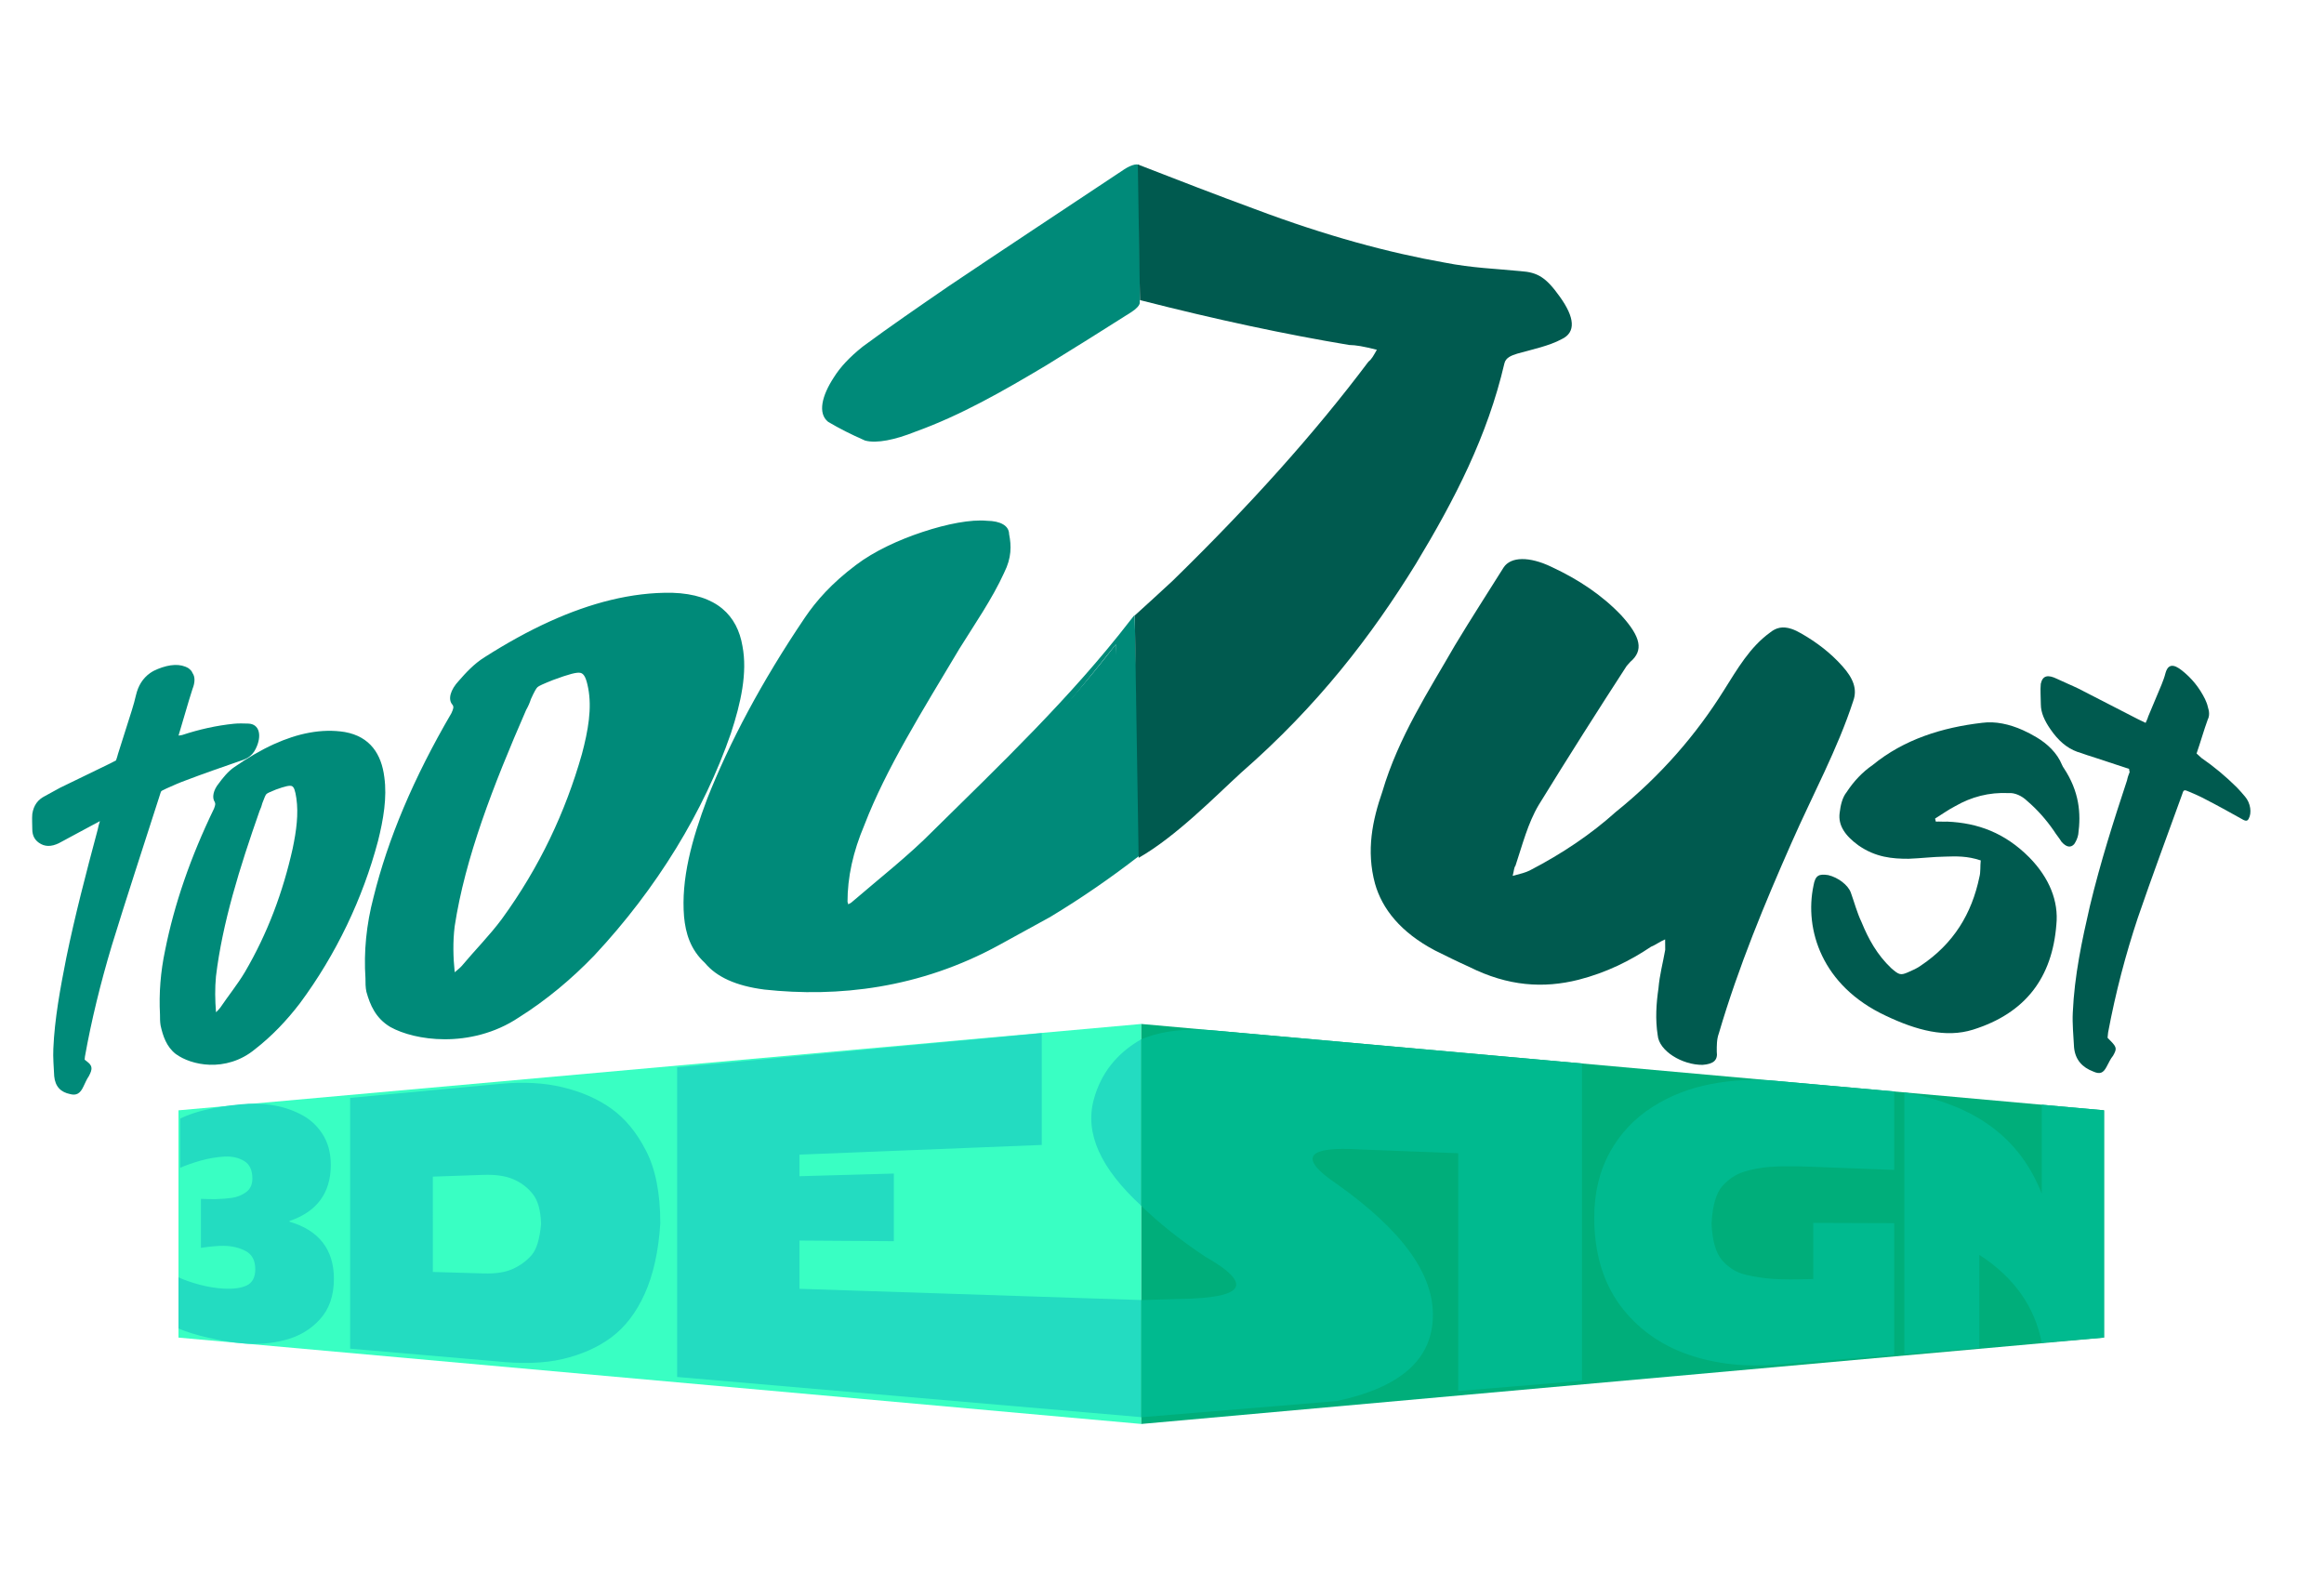 <?xml version="1.0" encoding="UTF-8" standalone="no"?>
<!-- Created with Inkscape (http://www.inkscape.org/) -->

<svg
   width="220mm"
   height="150mm"
   viewBox="0 0 220 150"
   version="1.1"
   id="svg1"
   inkscape:version="1.3.2 (091e20e, 2023-11-25, custom)"
   sodipodi:docname="Logo Toojust3design Final.svg"
   xmlns:inkscape="http://www.inkscape.org/namespaces/inkscape"
   xmlns:sodipodi="http://sodipodi.sourceforge.net/DTD/sodipodi-0.dtd"
   xmlns:xlink="http://www.w3.org/1999/xlink"
   xmlns="http://www.w3.org/2000/svg"
   xmlns:svg="http://www.w3.org/2000/svg">
  <sodipodi:namedview
     id="namedview1"
     pagecolor="#ffffff"
     bordercolor="#000000"
     borderopacity="0.25"
     inkscape:showpageshadow="2"
     inkscape:pageopacity="0.0"
     inkscape:pagecheckerboard="0"
     inkscape:deskcolor="#d1d1d1"
     inkscape:document-units="mm"
     inkscape:zoom="1"
     inkscape:cx="818.5"
     inkscape:cy="442"
     inkscape:window-width="2552"
     inkscape:window-height="1360"
     inkscape:window-x="2559"
     inkscape:window-y="0"
     inkscape:window-maximized="0"
     inkscape:current-layer="layer1"
     showguides="true"
     showgrid="false">
    <inkscape:grid
       id="grid105"
       units="mm"
       originx="0"
       originy="0"
       spacingx="1"
       spacingy="1"
       empcolor="#0099e5"
       empopacity="0.302"
       color="#0099e5"
       opacity="0.149"
       empspacing="5"
       dotted="false"
       gridanglex="30"
       gridanglez="30"
       visible="false" />
  </sodipodi:namedview>
  <defs
     id="defs1">
    <inkscape:path-effect
       effect="perspective-envelope"
       up_left_point="103.511,17.338"
       up_right_point="210,79.483"
       down_left_point="104.999,110.887"
       down_right_point="210,118.828"
       id="path-effect32"
       is_visible="true"
       lpeversion="1"
       deform_type="perspective"
       horizontal_mirror="false"
       vertical_mirror="false"
       overflow_perspective="false" />
    <inkscape:path-effect
       effect="perspective-envelope"
       up_left_point="0,84.661"
       up_right_point="104.592,20.519"
       down_left_point="0,118.828"
       down_right_point="104.819,109.447"
       id="path-effect31"
       is_visible="true"
       lpeversion="1"
       deform_type="perspective"
       horizontal_mirror="false"
       vertical_mirror="false"
       overflow_perspective="false" />
    <inkscape:path-effect
       down_right_point="185.962,439.062"
       down_left_point="94.82,446.604"
       up_right_point="185.962,417.548"
       up_left_point="94.82,409.373"
       effect="perspective-envelope"
       id="path-effect49"
       is_visible="true"
       lpeversion="1"
       deform_type="perspective"
       horizontal_mirror="false"
       vertical_mirror="false"
       overflow_perspective="false" />
    <inkscape:path-effect
       effect="perspective-envelope"
       up_left_point="22.364,417.554"
       up_right_point="113.506,409.379"
       down_left_point="22.364,439.069"
       down_right_point="113.506,447.244"
       id="path-effect48"
       is_visible="true"
       lpeversion="1"
       deform_type="perspective"
       horizontal_mirror="true"
       vertical_mirror="false"
       overflow_perspective="false" />
    <inkscape:path-effect
       effect="perspective-envelope"
       up_left_point="22.364,417.554"
       up_right_point="113.506,408.751"
       down_left_point="22.364,439.069"
       down_right_point="113.506,447.244"
       id="path-effect47"
       is_visible="true"
       lpeversion="1"
       deform_type="perspective"
       horizontal_mirror="false"
       vertical_mirror="false"
       overflow_perspective="false" />
    <linearGradient
       id="linearGradient6"
       inkscape:collect="always">
      <stop
         style="stop-color:#00ffff;stop-opacity:1;"
         offset="0"
         id="stop7" />
      <stop
         style="stop-color:#ff0027;stop-opacity:0;"
         offset="1"
         id="stop8" />
    </linearGradient>
    <linearGradient
       id="swatch226"
       inkscape:swatch="solid">
      <stop
         style="stop-color:#000000;stop-opacity:1;"
         offset="0"
         id="stop227" />
    </linearGradient>
    <clipPath
       clipPathUnits="userSpaceOnUse"
       id="clipPath193">
      <rect
         style="fill:#ff0000;stroke:none;stroke-width:3;stroke-linecap:square;stroke-linejoin:miter;paint-order:stroke markers fill;stop-color:#000000"
         id="rect193"
         width="78"
         height="45.033"
         x="763.613"
         y="452.824" />
    </clipPath>
    <clipPath
       clipPathUnits="userSpaceOnUse"
       id="clipPath191">
      <rect
         style="fill:#000000;stroke:#000000;stroke-width:0;stroke-linejoin:bevel;paint-order:stroke markers fill;stop-color:#000000"
         id="rect191"
         width="20"
         height="200"
         x="530"
         y="595" />
    </clipPath>
    <clipPath
       clipPathUnits="userSpaceOnUse"
       id="clipPath51">
      <path
         id="path51"
         style="stroke-width:0.1;stroke-linecap:square;paint-order:markers fill stroke;stop-color:#000000"
         d="m 1806.499,-753.523 h 1637.265 v 66.905 H 1806.499 Z" />
    </clipPath>
    <clipPath
       clipPathUnits="userSpaceOnUse"
       id="clipPath25">
      <rect
         style="fill:#ff0000;stroke:none;stroke-width:3;stroke-linecap:square;stroke-linejoin:miter;paint-order:stroke markers fill;stop-color:#000000"
         id="rect25-8"
         width="78"
         height="45.033"
         x="763.613"
         y="452.824" />
    </clipPath>
    <clipPath
       clipPathUnits="userSpaceOnUse"
       id="clipPath158">
      <rect
         style="fill:#000000;stroke:#000000;stroke-width:0;stroke-linejoin:bevel;paint-order:stroke markers fill;stop-color:#000000"
         id="rect158"
         width="20"
         height="200"
         x="530"
         y="595" />
    </clipPath>
    <clipPath
       clipPathUnits="userSpaceOnUse"
       id="clipPath155">
      <rect
         style="fill:#000000;stroke:#000000;stroke-width:0;stroke-linejoin:bevel;paint-order:stroke markers fill;stop-color:#000000"
         id="rect155"
         width="20"
         height="200"
         x="530"
         y="595" />
    </clipPath>
    <clipPath
       clipPathUnits="userSpaceOnUse"
       id="clipPath153">
      <rect
         style="fill:#000000;stroke:#000000;stroke-width:0;stroke-linejoin:bevel;paint-order:stroke markers fill;stop-color:#000000"
         id="rect153"
         width="20"
         height="200"
         x="530"
         y="595" />
    </clipPath>
    <clipPath
       clipPathUnits="userSpaceOnUse"
       id="clipPath5">
      <rect
         style="fill:#000000;stroke:#000000;stroke-width:0;stroke-linejoin:bevel;paint-order:stroke markers fill;stop-color:#000000"
         id="rect5-4"
         width="20"
         height="200"
         x="530"
         y="595" />
    </clipPath>
    <inkscape:path-effect
       effect="perspective-envelope"
       up_left_point="90.591,151.05"
       up_right_point="183.421,201.523"
       down_left_point="90.295,268.244"
       down_right_point="183.421,217.535"
       id="path-effect107"
       is_visible="true"
       lpeversion="1"
       deform_type="perspective"
       horizontal_mirror="false"
       vertical_mirror="false"
       overflow_perspective="false" />
    <inkscape:path-effect
       effect="perspective-envelope"
       up_left_point="24.328,204.174"
       up_right_point="116.441,154.953"
       down_left_point="24.328,221.674"
       down_right_point="116.145,272.148"
       id="path-effect106"
       is_visible="true"
       lpeversion="1"
       deform_type="perspective"
       horizontal_mirror="false"
       vertical_mirror="false"
       overflow_perspective="false" />
    <inkscape:path-effect
       effect="perspective-envelope"
       up_left_point="31.802,200.025"
       up_right_point="102.52,200.025"
       down_left_point="31.802,227.076"
       down_right_point="102.52,227.076"
       id="path-effect105"
       is_visible="true"
       lpeversion="1"
       deform_type="perspective"
       horizontal_mirror="false"
       vertical_mirror="false"
       overflow_perspective="false" />
    <inkscape:path-effect
       effect="perspective-envelope"
       up_left_point="105.132,35.598"
       up_right_point="197.126,101.439"
       down_left_point="105.609,88.21"
       down_right_point="197.254,137.818"
       id="path-effect94"
       is_visible="true"
       lpeversion="1"
       deform_type="perspective"
       horizontal_mirror="false"
       vertical_mirror="false"
       overflow_perspective="false" />
    <inkscape:path-effect
       effect="perspective-envelope"
       up_left_point="14.183,99.766"
       up_right_point="105.132,37.448"
       down_left_point="14.183,136.995"
       down_right_point="105.132,89.136"
       id="path-effect93"
       is_visible="true"
       lpeversion="1"
       deform_type="perspective"
       horizontal_mirror="false"
       vertical_mirror="false"
       overflow_perspective="false" />
    <inkscape:perspective
       sodipodi:type="inkscape:persp3d"
       inkscape:vp_x="-231.70695 : -134.67647 : 1"
       inkscape:vp_y="0 : 408.49241 : 0"
       inkscape:vp_z="418.90178 : -147.30496 : 1"
       inkscape:persp3d-origin="103.88729 : -117.01139 : 1"
       id="perspective1" />
    <radialGradient
       inkscape:collect="always"
       xlink:href="#linearGradient6"
       id="radialGradient8"
       cx="105.573"
       cy="259.602"
       fx="105.573"
       fy="259.602"
       r="55.886"
       gradientTransform="matrix(1,0,0,0.485,0,133.679)"
       gradientUnits="userSpaceOnUse" />
  </defs>
  <g
     inkscape:label="Calque 1"
     inkscape:groupmode="layer"
     id="layer1"
     style="display:inline">
    <g
       id="g20"
       style="fill:#008a79;fill-opacity:1;stroke:none;stroke-width:1.008;stroke-opacity:1"
       transform="matrix(1.002,0,0,0.982,3.038,-12.718)">
      <g
         id="path17"
         style="fill:#008a79;fill-opacity:1;stroke:none;stroke-width:1.008;stroke-opacity:1">
        <path
           style="color:#000000;-inkscape-font-specification:'Neckless Starways';fill:#008a79;fill-opacity:1;stroke:none;stroke-width:1.008;stroke-linecap:square;stroke-linejoin:round;-inkscape-stroke:none;paint-order:stroke fill markers;stroke-opacity:1"
           d="m 48.963,72.83 c -2.128,0.981 -4.206,2.17 -6.212,3.474 -0.993,0.625 -1.813,1.543 -2.426,2.265 -0.817,0.881 -1.071,1.825 -0.595,2.334 l -0.015,-0.018 c 0.146,0.21 0.087,0.391 -0.097,0.81 -3.587,6.27 -5.996,12.107 -7.366,17.768 -0.675,2.619 -0.925,5.248 -0.757,7.788 l 2e-6,0.003 c 2.98e-4,0.403 -0.002,0.884 0.09,1.31 0.001,0.004 0.002,0.008 0.004,0.011 0.341,1.247 0.868,2.533 2.252,3.374 0.003,0.002 0.005,0.004 0.008,0.005 1.171,0.662 3.004,1.173 5.118,1.18 2.198,0.007 4.742,-0.55 7.01,-2.099 l 0.005,-0.002 c 2.635,-1.693 5.019,-3.737 7.123,-5.968 0.002,-0.002 0.004,-0.003 0.005,-0.005 5.926,-6.47 10.36,-13.891 12.921,-21.448 2.1e-5,-0.002 1.8e-5,-0.004 -10e-6,-0.006 0.928,-2.881 1.565,-5.811 1.081,-8.372 -0.482,-2.921 -2.4,-5.005 -6.639,-5.14 -0.003,4.9e-5 -0.006,1.23e-4 -0.009,2.21e-4 -3.854,-0.068 -7.759,1.012 -11.5,2.736 z m 0.011,0.729 c 3.537,-1.608 7.134,-2.58 10.733,-2.487 3.83,0.156 5.538,2.025 5.986,4.769 0.001,0.002 0.002,0.003 0.004,0.005 0.451,2.412 -0.141,5.211 -1.036,8.016 -2.472,7.366 -6.753,14.6 -12.48,20.914 -2.017,2.159 -4.3,4.133 -6.806,5.764 -0.005,0.003 -0.01,0.007 -0.014,0.011 -2.016,1.398 -4.248,1.901 -6.26,1.907 -1.936,0.006 -3.664,-0.466 -4.713,-1.05 -1.208,-0.726 -1.703,-1.868 -2.037,-3.079 -0.076,-0.354 -0.081,-0.812 -0.082,-1.217 1.77e-4,-0.006 1.72e-4,-0.011 -1.3e-5,-0.017 -0.169,-2.513 0.08,-5.115 0.752,-7.699 6.62e-4,-0.002 0.001,-0.003 0.002,-0.005 1.38,-5.654 3.799,-11.476 7.415,-17.74 0.01,-0.017 0.019,-0.033 0.026,-0.05 0.21,-0.475 0.349,-0.963 0.098,-1.32 -0.005,-0.007 -0.01,-0.013 -0.015,-0.02 -0.308,-0.325 -0.172,-0.854 0.386,-1.447 0.008,-0.009 0.017,-0.019 0.024,-0.028 0.586,-0.685 1.382,-1.51 2.028,-1.911 0.005,-0.003 0.009,-0.006 0.014,-0.009 1.954,-1.258 3.954,-2.386 5.976,-3.305 z m 0.275,4.196 c -0.982,0.402 -1.565,0.611 -2.086,1.076 -0.517,0.461 -0.678,0.91 -1.009,1.662 -0.007,0.016 -0.012,0.031 -0.017,0.046 -0.105,0.337 -0.194,0.566 -0.398,0.933 -0.009,0.016 -0.017,0.033 -0.024,0.049 -3.082,7.277 -5.713,14.244 -6.688,20.856 -7.72e-4,0.003 -0.002,0.006 -0.002,0.009 -0.194,1.653 -0.192,3.264 0.005,4.913 0.016,0.14 0.151,0.237 0.337,0.242 l 0.391,0.009 c 0.155,0.003 0.318,-0.057 0.431,-0.16 0.261,-0.236 0.779,-0.623 1.14,-1.038 0.003,-0.003 0.006,-0.007 0.009,-0.01 1.205,-1.461 2.677,-2.951 3.885,-4.602 8.28e-4,-0.001 0.002,-0.003 0.003,-0.004 3.729,-5.179 6.232,-10.621 7.831,-16.291 1.8e-5,-0.002 1.6e-5,-0.004 -7e-6,-0.005 0.627,-2.372 1.017,-4.625 0.626,-6.685 -0.192,-1.011 -0.36,-1.638 -1.1,-1.801 -0.731,-0.161 -1.756,0.197 -3.311,0.793 l 0.521,0.156 c 2.41e-4,-0.204 -0.243,-0.27 -0.542,-0.148 z m -0.015,0.74 c 1.508,-0.568 2.233,-0.76 2.571,-0.682 0.341,0.078 0.548,0.491 0.732,1.47 0.364,1.936 0.007,4.069 -0.598,6.379 -1.549,5.544 -3.967,10.844 -7.568,15.89 -1.13,1.557 -2.561,3.024 -3.784,4.52 -0.151,0.176 -0.418,0.393 -0.661,0.602 -0.148,-1.48 -0.18,-2.932 -0.004,-4.418 0.98,-6.58 3.628,-13.549 6.753,-20.867 l -0.025,0.049 c 0.238,-0.425 0.367,-0.747 0.484,-1.119 l -0.017,0.045 c 0.337,-0.759 0.514,-1.068 0.641,-1.181 0.126,-0.112 0.517,-0.3 1.476,-0.688 z"
           id="path22" />
        <path
           style="color:#000000;-inkscape-font-specification:'Neckless Starways';fill:#008a79;fill-opacity:1;stroke:none;stroke-width:1.008;stroke-linecap:square;stroke-linejoin:round;-inkscape-stroke:none;paint-order:stroke fill markers;stroke-opacity:1"
           d="m 48.968,73.195 c -2.077,0.951 -4.118,2.111 -6.101,3.394 -0.824,0.516 -1.636,1.393 -2.236,2.097 -0.692,0.739 -0.888,1.479 -0.494,1.897 0.198,0.284 0.099,0.618 -0.098,1.064 -3.61,6.277 -6.027,12.115 -7.404,17.779 -0.675,2.605 -0.924,5.224 -0.754,7.754 3.15e-4,0.405 8.4e-4,0.877 0.085,1.268 0.338,1.232 0.849,2.448 2.149,3.233 2.245,1.26 7.354,2.006 11.56,-0.894 2.572,-1.663 4.907,-3.673 6.968,-5.87 5.826,-6.393 10.182,-13.721 12.699,-21.182 0.912,-2.843 1.525,-5.709 1.057,-8.196 -0.465,-2.833 -2.279,-4.81 -6.316,-4.954 -3.726,-0.081 -7.477,0.945 -11.116,2.61 z m 0.283,4.927 c 3.111,-1.183 3.481,-1.087 3.856,0.898 0.377,1.998 0.006,4.191 -0.611,6.533 -1.574,5.607 -4.033,10.977 -7.698,16.09 -1.17,1.607 -2.624,3.087 -3.84,4.567 -0.3,0.346 -0.795,0.724 -1.09,0.993 l -0.392,-0.008 c -0.196,-1.638 -0.198,-3.235 -0.005,-4.875 0.977,-6.598 3.617,-13.567 6.721,-20.866 0.221,-0.396 0.331,-0.672 0.442,-1.026 0.67,-1.516 0.67,-1.516 2.617,-2.307 z"
           id="path23" />
      </g>
      <g
         id="path15"
         style="fill:#008a79;fill-opacity:1;stroke:none;stroke-width:1.008;stroke-opacity:1">
        <path
           style="color:#000000;-inkscape-font-specification:'Neckless Starways';fill:#008a79;fill-opacity:1;stroke:none;stroke-width:1.008;stroke-linecap:square;stroke-linejoin:round;-inkscape-stroke:none;paint-order:stroke fill markers;stroke-opacity:1"
           d="m 22.859,84.68 c -1.272,0.589 -2.524,1.348 -3.743,2.21 -0.607,0.413 -1.109,1.07 -1.486,1.591 -0.504,0.633 -0.662,1.357 -0.368,1.791 l -0.009,-0.015 c 0.09,0.175 0.053,0.314 -0.06,0.627 -4.69e-4,0.001 4.73e-4,0.001 1e-6,0.003 -2.235,4.717 -3.753,9.218 -4.625,13.666 -0.431,2.065 -0.591,4.158 -0.485,6.194 l 10e-7,0.002 c 8.6e-5,0.322 -0.001,0.707 0.057,1.05 3.42e-4,0.003 7.46e-4,0.006 0.001,0.009 0.217,1.005 0.553,2.044 1.431,2.744 0.002,10e-4 0.004,0.003 0.006,0.004 0.739,0.55 1.887,0.99 3.202,1.035 1.358,0.046 2.914,-0.341 4.288,-1.504 1.578,-1.251 2.992,-2.764 4.228,-4.415 0.001,-0.001 0.002,-0.002 0.003,-0.003 3.429,-4.717 5.942,-10.11 7.376,-15.623 6.58e-4,-0.002 0.001,-0.003 0.002,-0.005 0.516,-2.091 0.868,-4.229 0.601,-6.168 -0.267,-2.211 -1.334,-3.915 -3.724,-4.355 -0.001,-4.69e-4 -0.002,-9.28e-4 -0.004,-0.001 -2.208,-0.365 -4.481,0.141 -6.69,1.164 z m 0.006,0.563 c 2.09,-0.954 4.185,-1.407 6.251,-1.049 2.168,0.418 3.125,1.947 3.374,4.029 -1.3e-5,0.002 -1.1e-5,0.003 4e-6,0.004 0.25,1.83 -0.078,3.881 -0.579,5.922 -1.391,5.389 -3.831,10.659 -7.158,15.273 -1.19,1.6 -2.548,3.064 -4.054,4.269 -0.003,0.003 -0.006,0.005 -0.009,0.008 -1.222,1.046 -2.588,1.395 -3.829,1.361 -1.201,-0.033 -2.281,-0.44 -2.942,-0.924 l -0.001,-0.001 c -0.767,-0.605 -1.08,-1.53 -1.293,-2.508 -0.048,-0.284 -0.05,-0.647 -0.05,-0.969 1.14e-4,-0.004 1.12e-4,-0.009 -4e-6,-0.013 -0.107,-2.011 0.053,-4.079 0.48,-6.113 8e-6,-10e-4 8e-6,-0.002 -1e-6,-0.004 0.875,-4.436 2.397,-8.917 4.642,-13.62 0.006,-0.012 0.011,-0.024 0.015,-0.037 0.13,-0.358 0.215,-0.731 0.061,-1.029 -0.003,-0.006 -0.006,-0.011 -0.009,-0.016 -0.19,-0.277 -0.106,-0.683 0.237,-1.107 0.006,-0.007 0.011,-0.014 0.016,-0.021 0.36,-0.493 0.846,-1.079 1.24,-1.344 0.003,-0.002 0.006,-0.004 0.008,-0.006 1.187,-0.831 2.391,-1.552 3.599,-2.103 z m 0.164,3.256 c -0.585,0.24 -0.935,0.36 -1.247,0.682 -0.31,0.32 -0.405,0.657 -0.605,1.217 -0.004,0.012 -0.007,0.023 -0.01,0.035 -0.063,0.254 -0.118,0.426 -0.241,0.697 -0.005,0.012 -0.01,0.024 -0.015,0.036 -1.871,5.476 -3.487,10.799 -4.092,15.958 -2.6e-5,0.002 -2.5e-5,0.004 3e-6,0.006 -0.121,1.294 -0.12,2.563 0.002,3.867 0.01,0.111 0.094,0.191 0.209,0.199 l 0.241,0.018 c 0.096,0.007 0.197,-0.036 0.268,-0.114 0.161,-0.178 0.48,-0.466 0.702,-0.782 0.001,-0.002 0.003,-0.005 0.004,-0.007 0.738,-1.106 1.636,-2.221 2.367,-3.464 4e-6,-8.8e-4 3e-6,-0.002 -2e-6,-0.003 2.237,-3.862 3.72,-7.931 4.66,-12.188 5.62e-4,-0.002 0.001,-0.003 0.002,-0.005 0.367,-1.776 0.594,-3.471 0.366,-5.071 -0.112,-0.786 -0.208,-1.278 -0.642,-1.457 -0.429,-0.177 -1.033,0.023 -1.955,0.369 l 0.309,0.158 c 2e-4,-0.157 -0.144,-0.226 -0.322,-0.153 z m -0.009,0.57 c 0.893,-0.33 1.321,-0.425 1.52,-0.341 0.201,0.084 0.32,0.416 0.428,1.179 0.213,1.508 0.004,3.12 -0.353,4.855 -0.915,4.17 -2.353,8.141 -4.52,11.91 -0.687,1.174 -1.561,2.273 -2.312,3.407 -0.093,0.133 -0.257,0.296 -0.408,0.453 -0.091,-1.165 -0.111,-2.305 -0.003,-3.464 0.605,-5.126 2.225,-10.441 4.116,-15.939 l -0.015,0.036 c 0.143,-0.313 0.222,-0.554 0.292,-0.834 l -0.01,0.034 c 0.202,-0.564 0.308,-0.791 0.384,-0.869 0.075,-0.077 0.309,-0.195 0.88,-0.426 z"
           id="path24" />
        <path
           style="color:#000000;-inkscape-font-specification:'Neckless Starways';fill:#008a79;fill-opacity:1;stroke:none;stroke-width:1.008;stroke-linecap:square;stroke-linejoin:round;-inkscape-stroke:none;paint-order:stroke fill markers;stroke-opacity:1"
           d="m 22.862,84.961 c -1.241,0.571 -2.471,1.312 -3.675,2.159 -0.504,0.341 -1.001,0.966 -1.37,1.474 -0.427,0.53 -0.548,1.097 -0.305,1.454 0.122,0.237 0.061,0.492 -0.06,0.829 -2.245,4.717 -3.767,9.214 -4.641,13.662 -0.43,2.053 -0.59,4.135 -0.482,6.161 9.7e-5,0.323 4e-6,0.701 0.054,1.015 0.215,0.992 0.54,1.974 1.363,2.627 1.412,1.045 4.577,1.725 7.136,-0.454 1.543,-1.229 2.93,-2.719 4.144,-4.345 3.378,-4.666 5.855,-9.998 7.267,-15.449 0.508,-2.066 0.849,-4.162 0.59,-6.047 -0.258,-2.147 -1.27,-3.764 -3.55,-4.192 -2.137,-0.362 -4.321,0.117 -6.471,1.105 z m 0.167,3.822 c 1.838,-0.684 2.054,-0.584 2.273,0.962 0.22,1.554 0.002,3.207 -0.36,4.962 -0.928,4.215 -2.388,8.235 -4.591,12.051 -0.71,1.21 -1.596,2.319 -2.342,3.441 -0.184,0.263 -0.49,0.545 -0.672,0.748 l -0.242,-0.017 c -0.121,-1.294 -0.121,-2.551 -0.002,-3.833 0.605,-5.143 2.223,-10.462 4.104,-15.949 0.133,-0.292 0.2,-0.498 0.266,-0.766 0.402,-1.127 0.402,-1.127 1.563,-1.599 z"
           id="path25" />
      </g>
      <g
         id="path8"
         style="fill:#008a79;fill-opacity:1;stroke:none;stroke-width:1.008;stroke-opacity:1">
        <path
           style="color:#000000;-inkscape-font-specification:'Neckless Starways';fill:#008a79;fill-opacity:1;stroke:none;stroke-width:1.008;stroke-linecap:square;stroke-linejoin:round;-inkscape-stroke:none;paint-order:stroke fill markers;stroke-opacity:1"
           d="m 11.148,77.834 c -0.338,0.242 -0.635,0.561 -0.859,0.928 -0.223,0.365 -0.375,0.769 -0.476,1.209 -7.611e-4,0.002 -0.002,0.005 -0.002,0.007 -0.095,0.455 -0.241,0.948 -0.39,1.45 -0.442,1.437 -0.879,2.81 -1.311,4.219 -0.003,0.011 -0.006,0.022 -0.008,0.033 -0.03,0.144 -0.104,0.359 -0.175,0.576 l -0.553,0.29 -0.006,0.003 c -1.646,0.815 -3.219,1.594 -4.723,2.339 -0.002,9.26e-4 -0.004,0.002 -0.005,0.003 -0.498,0.262 -0.978,0.562 -1.442,0.806 -0.295,0.155 -0.558,0.355 -0.768,0.643 -0.208,0.286 -0.345,0.644 -0.408,1.051 -0.001,0.007 -0.002,0.014 -0.003,0.021 -0.04,0.502 -8.5749e-4,0.986 -8.5728e-4,1.471 2.7e-7,0.653 0.261,1.045 0.625,1.308 0.531,0.385 1.152,0.417 1.926,0.02 0.004,-0.002 0.008,-0.005 0.013,-0.008 C 2.89,94.02 3.217,93.873 3.527,93.684 l 0.01,-0.006 c 0.917,-0.504 1.864,-1.024 2.869,-1.573 -0.085,0.279 -0.17,0.585 -0.214,0.849 l 0.006,-0.029 c -1.116,4.257 -2.155,8.326 -2.958,12.317 -3.182e-4,7.9e-4 -6.332e-4,0.002 -9.448e-4,0.002 -0.579,2.996 -1.11,5.899 -1.232,8.798 -0.041,0.872 0.041,1.755 0.081,2.631 -7.09e-5,0.003 -7.07e-5,0.007 5e-7,0.01 0.044,0.502 0.203,0.901 0.462,1.187 0.26,0.287 0.615,0.458 1.034,0.546 0.273,0.077 0.521,0.081 0.74,-0.045 0.222,-0.128 0.378,-0.361 0.518,-0.663 0.181,-0.372 0.31,-0.712 0.505,-0.994 0.007,-0.011 0.014,-0.022 0.02,-0.034 0.159,-0.32 0.273,-0.559 0.237,-0.821 -0.036,-0.261 -0.21,-0.42 -0.46,-0.614 -6.491e-4,-4.7e-4 -3.412e-4,-0.002 -9.989e-4,-0.002 -0.074,-0.069 -0.127,-0.104 -0.179,-0.141 0.01,-0.082 0.025,-0.176 0.03,-0.304 0.617,-3.522 1.471,-7.061 2.534,-10.69 1.389,-4.613 2.934,-9.395 4.492,-14.359 8.29e-4,-0.003 0.002,-0.006 0.002,-0.009 0.106,-0.37 0.165,-0.502 0.181,-0.521 0.017,-0.02 0.145,-0.102 0.494,-0.262 0.598,-0.274 1.198,-0.549 1.799,-0.77 0.002,-5.11e-4 0.004,-0.001 0.006,-0.002 1.664,-0.649 3.341,-1.242 5.093,-1.86 0.255,-0.086 0.521,-0.166 0.803,-0.343 0.281,-0.176 0.566,-0.485 0.733,-0.857 0.6,-1.234 0.369,-2.388 -0.707,-2.421 -0.454,-0.014 -0.911,-0.031 -1.377,0.016 -4.77e-4,2.36e-4 -9.54e-4,4.74e-4 -0.001,7.12e-4 -1.629,0.172 -3.257,0.539 -4.877,1.088 l 0.017,-0.005 c -0.1,0.027 -0.235,0.042 -0.351,0.054 0.464,-1.539 0.847,-3.002 1.326,-4.513 l -0.011,0.032 c 0.257,-0.645 0.255,-1.188 0.007,-1.545 -0.083,-0.239 -0.264,-0.364 -0.367,-0.454 -0.004,-0.004 -0.009,-0.008 -0.014,-0.011 -0.772,-0.471 -1.773,-0.388 -2.889,0.069 -0.268,0.107 -0.513,0.237 -0.739,0.399 z m 0.047,0.46 c 0.166,-0.118 0.363,-0.224 0.594,-0.314 7.77e-4,-4.67e-4 0.002,-9.38e-4 0.002,-0.001 1.021,-0.412 1.885,-0.473 2.57,-0.053 0.119,0.105 0.261,0.224 0.297,0.344 0.005,0.016 0.011,0.029 0.02,0.041 0.196,0.27 0.196,0.607 3.95e-4,1.102 -0.004,0.01 -0.008,0.021 -0.011,0.031 -0.511,1.624 -0.9,3.154 -1.392,4.77 -0.051,0.166 0.031,0.277 0.176,0.239 0.172,-0.045 0.338,-0.02 0.61,-0.091 0.006,-0.002 0.012,-0.003 0.017,-0.005 1.577,-0.524 3.157,-0.87 4.739,-1.026 0.42,-0.039 0.858,-0.023 1.309,-0.006 0.762,0.029 0.93,0.845 0.475,1.779 -0.003,0.006 -0.006,0.011 -0.009,0.017 -0.097,0.221 -0.169,0.285 -0.309,0.374 -0.14,0.089 -0.357,0.169 -0.616,0.257 -0.002,8.49e-4 -0.004,0.002 -0.006,0.003 -1.754,0.631 -3.441,1.237 -5.12,1.902 -0.633,0.237 -1.248,0.523 -1.846,0.801 -0.349,0.162 -0.568,0.241 -0.777,0.487 -0.208,0.245 -0.255,0.481 -0.36,0.849 -1.538,4.928 -3.066,9.683 -4.44,14.276 -8e-7,3.8e-4 -7e-7,7.6e-4 2e-7,0.001 -1.057,3.628 -1.907,7.17 -2.521,10.696 -0.003,0.015 -0.004,0.03 -0.004,0.045 1.07e-5,0.096 -0.044,0.248 -0.044,0.443 3.698e-4,0.059 0.022,0.113 0.06,0.15 0.111,0.109 0.197,0.147 0.26,0.209 0.005,0.005 0.01,0.009 0.015,0.013 0.233,0.182 0.303,0.286 0.312,0.35 0.009,0.065 -0.033,0.213 -0.183,0.517 l 0.018,-0.034 c -0.243,0.353 -0.376,0.723 -0.542,1.066 -6.456e-4,0.001 -0.001,0.002 -0.002,0.004 -0.12,0.258 -0.223,0.39 -0.324,0.449 -0.101,0.059 -0.235,0.073 -0.466,0.008 -0.004,-10e-4 -0.008,-0.002 -0.012,-0.003 -0.375,-0.076 -0.662,-0.22 -0.864,-0.441 -0.201,-0.22 -0.325,-0.518 -0.363,-0.946 -0.041,-0.893 -0.12,-1.764 -0.081,-2.588 7e-7,-3.6e-4 7e-7,-7.1e-4 0,-0.001 0.121,-2.866 0.652,-5.757 1.236,-8.766 l 9.553e-4,-0.002 c 0.807,-3.992 1.855,-8.071 2.982,-12.349 0.003,-0.01 0.005,-0.02 0.007,-0.03 0.042,-0.245 0.129,-0.577 0.218,-0.857 0.01,-0.032 0.015,-0.063 0.015,-0.092 -1.69e-5,-0.102 -0.027,-0.126 -0.034,-0.145 -0.007,-0.02 -0.012,-0.035 -0.012,-0.084 1.4e-5,-0.135 -0.106,-0.193 -0.23,-0.124 -1.083,0.598 -2.09,1.158 -3.069,1.702 -0.004,0.002 -0.007,0.005 -0.011,0.007 -0.268,0.166 -0.597,0.317 -0.935,0.519 -3.323e-4,1.72e-4 -5.554e-4,2.32e-4 -9.257e-4,4.22e-4 -0.68,0.353 -1.169,0.332 -1.651,-0.012 -0.329,-0.235 -0.527,-0.535 -0.527,-1.062 -4.57e-6,-0.508 -0.035,-0.98 -8.7991e-4,-1.421 0.052,-0.328 0.142,-0.544 0.268,-0.716 0.127,-0.174 0.309,-0.322 0.561,-0.453 0.483,-0.251 0.961,-0.546 1.437,-0.794 1.506,-0.736 3.08,-1.504 4.727,-2.31 0.002,-10e-4 0.004,-0.002 0.006,-0.003 l 0.71,-0.368 c 0.09,-0.047 0.171,-0.148 0.205,-0.254 0.092,-0.294 0.194,-0.556 0.251,-0.827 l -0.009,0.033 c 0.437,-1.414 0.879,-2.795 1.328,-4.248 3.824e-4,-9.87e-4 7.609e-4,-0.002 0.001,-0.003 0.15,-0.505 0.305,-1.022 0.41,-1.521 l -0.001,0.008 c 0.088,-0.379 0.21,-0.685 0.359,-0.928 0.15,-0.244 0.327,-0.437 0.575,-0.612 z"
           id="path26" />
        <path
           style="color:#000000;-inkscape-font-specification:'Neckless Starways';fill:#008a79;fill-opacity:1;stroke:none;stroke-width:1.008;stroke-linecap:square;stroke-linejoin:round;-inkscape-stroke:none;paint-order:stroke fill markers;stroke-opacity:1"
           d="M 11.172,78.064 C 10.588,78.479 10.226,79.083 10.037,79.902 9.936,80.379 9.786,80.885 9.636,81.388 9.191,82.833 8.751,84.211 8.316,85.623 8.268,85.852 8.172,86.107 8.077,86.412 l -0.709,0.37 c -1.648,0.811 -3.222,1.585 -4.729,2.326 -0.488,0.255 -0.968,0.554 -1.442,0.802 -0.544,0.285 -0.89,0.693 -1.004,1.434 -0.038,0.473 4.48e-6,0.954 6.83e-6,1.454 2.77e-6,0.591 0.229,0.937 0.576,1.186 0.507,0.365 1.062,0.391 1.789,0.016 0.328,-0.196 0.66,-0.346 0.952,-0.526 0.98,-0.541 1.988,-1.098 3.071,-1.693 2.39e-5,0.15 0.046,0.179 0.046,0.228 -0.092,0.291 -0.183,0.631 -0.228,0.9 -1.122,4.268 -2.166,8.342 -2.971,12.334 -0.581,3.003 -1.113,5.901 -1.234,8.783 -0.04,0.849 0.04,1.729 0.081,2.615 0.081,0.93 0.572,1.399 1.364,1.561 0.51,0.145 0.768,-0.024 1.027,-0.582 0.174,-0.359 0.305,-0.714 0.525,-1.032 0.31,-0.626 0.31,-0.773 -0.176,-1.152 -0.088,-0.086 -0.175,-0.123 -0.262,-0.209 -1.69e-5,-0.146 0.044,-0.298 0.044,-0.444 0.615,-3.524 1.468,-7.065 2.528,-10.694 1.382,-4.604 2.919,-9.374 4.467,-14.321 0.211,-0.739 0.211,-0.739 0.907,-1.06 0.598,-0.276 1.206,-0.557 1.823,-0.786 1.674,-0.658 3.357,-1.258 5.112,-1.884 0.515,-0.175 0.971,-0.323 1.234,-0.92 0.53,-1.086 0.33,-2.072 -0.59,-2.104 -0.453,-0.016 -0.9,-0.031 -1.343,0.012 -1.606,0.164 -3.209,0.52 -4.808,1.056 -0.223,0.059 -0.39,0.035 -0.611,0.094 0.499,-1.632 0.89,-3.167 1.4,-4.782 0.229,-0.576 0.229,-1.022 -4.87e-4,-1.335 -0.057,-0.189 -0.228,-0.311 -0.341,-0.411 -0.729,-0.449 -1.662,-0.376 -2.733,0.059 -0.25,0.099 -0.472,0.218 -0.669,0.358 z"
           id="path27" />
      </g>
      <g
         id="path7"
         style="fill:#008a79;fill-opacity:1;stroke:none;stroke-width:1.008;stroke-opacity:1">
        <path
           style="color:#000000;-inkscape-font-specification:'Neckless Starways';fill:#008a79;fill-opacity:1;stroke:none;stroke-width:1.008;stroke-linecap:square;stroke-linejoin:round;-inkscape-stroke:none;paint-order:stroke fill markers;stroke-opacity:1"
           d="m 84.142,64.227 c -2.26,0.763 -4.585,1.853 -6.304,3.187 -2.291,1.753 -3.766,3.47 -4.829,5.075 -4.136,6.248 -7.118,12.033 -9.227,17.454 -2.1e-5,0.002 -1.8e-5,0.004 9e-6,0.006 -1.465,3.958 -2.482,7.763 -2.187,11.373 -1e-6,6.7e-4 0,0.001 3e-6,0.002 0.147,1.583 0.594,3.158 1.966,4.448 1.104,1.358 2.935,2.213 5.591,2.566 0.007,10e-4 0.014,0.003 0.021,0.004 6.921,0.769 14.691,-0.094 22.218,-4.309 1.54,-0.863 3.11,-1.743 4.712,-2.64 0.017,-0.009 0.035,-0.018 0.051,-0.027 3.013,-1.853 5.786,-3.816 8.389,-5.871 0.152,-0.121 0.233,-0.249 0.232,-0.367 l -0.612,-22.857 c 0,0 0.113,-0.21 -0.406,0.476 -5.571,7.378 -12.352,13.97 -18.646,20.301 -0.003,0.003 -0.006,0.006 -0.009,0.009 -2.304,2.384 -5.129,4.637 -7.71,6.903 -0.035,0.024 -0.217,0.133 -0.284,0.167 -0.046,-0.116 -0.04,-0.264 -0.16,-0.375 l 0.088,0.188 c -0.005,-2.435 0.523,-4.878 1.598,-7.465 0.002,-0.004 0.003,-0.008 0.004,-0.012 2.024,-5.376 5.486,-11.02 8.929,-16.906 l -0.009,0.01 c 1.447,-2.374 3.169,-4.911 4.281,-7.414 l -1.1e-5,-0.005 c 0.702,-1.424 0.686,-2.577 0.465,-3.71 -0.009,-0.809 -0.809,-1.268 -2.092,-1.285 -1.511,-0.147 -3.764,0.295 -6.072,1.075 z m -0.23,1.043 c 1.989,-0.659 3.943,-0.998 4.974,-0.879 0.025,0.004 0.052,0.006 0.08,0.007 0.839,0.012 1.338,0.333 1.339,0.814 2.82e-4,0.015 0.002,0.03 0.005,0.044 0.213,1.081 0.203,2.093 -0.387,3.301 -0.003,0.007 -0.006,0.013 -0.009,0.02 -1.031,2.356 -2.68,4.82 -4.12,7.207 -0.002,0.003 -0.003,0.006 -0.005,0.009 -3.353,5.795 -6.768,11.419 -8.784,16.826 -9.62e-4,0.002 9.75e-4,0.004 1.3e-5,0.007 -6.44e-4,0.002 -0.003,0.004 -0.004,0.005 -1.079,2.628 -1.61,5.12 -1.605,7.595 2.85e-4,0.07 0.03,0.134 0.086,0.186 0.031,0.029 0.093,0.326 0.283,0.817 0.128,0.334 0.923,0.337 1.392,0.003 0.411,-0.293 0.889,-0.437 1.455,-0.839 0.026,-0.018 0.051,-0.037 0.073,-0.057 2.596,-2.255 5.53,-4.561 7.999,-7.086 l 0.005,-0.006 C 92.383,87.582 97.373,81.517 102.386,75.066 l 0.051,20.267 c -2.422,1.927 -4.971,3.767 -7.755,5.504 -0.002,0.001 -0.003,0.002 -0.005,0.003 -1.559,0.886 -3.088,1.753 -4.588,2.606 -6.899,3.922 -13.719,4.712 -20.351,4.023 -2.394,-0.303 -3.929,-1.004 -4.929,-2.227 -0.009,-0.012 -0.019,-0.023 -0.03,-0.034 -1.265,-1.161 -1.701,-2.627 -1.847,-4.174 l -4e-6,-0.002 c -0.291,-3.528 0.712,-7.279 2.19,-11.235 l 0.003,-0.007 c 2.13,-5.421 5.135,-11.199 9.303,-17.435 1.005,-1.504 2.334,-3.023 4.361,-4.558 0.003,-0.002 0.005,-0.004 0.008,-0.005 1.237,-0.95 3.177,-1.88 5.115,-2.522 z"
           id="path28"
           sodipodi:nodetypes="ccscccccccscccccccccccccccccccccccccccscccccccsccccccccccccccccccscccc" />
        <path
           style="color:#000000;-inkscape-font-specification:'Neckless Starways';fill:#008a79;fill-opacity:1;stroke:none;stroke-width:1.008;stroke-linecap:square;stroke-linejoin:round;-inkscape-stroke:none;paint-order:stroke fill markers;stroke-opacity:1"
           d="m 102.386,75.066 c -5.65,7.438 -10.089,11.678 -16.493,18.083 -2.394,2.463 -5.283,4.751 -7.879,7.019 -0.364,0.261 -0.905,0.452 -1.443,0.838 -0.179,-0.462 -0.181,-0.757 -0.359,-0.923 -0.005,-2.457 0.527,-4.927 1.605,-7.537 2.02,-5.393 5.458,-11.029 8.857,-16.871 1.445,-2.384 3.131,-4.887 4.202,-7.32 0.65,-1.323 0.648,-2.411 0.428,-3.525 -0.002,-0.652 -0.654,-1.049 -1.728,-1.06 -2.517,-0.279 -8.27,1.523 -11.259,3.83 -2.163,1.645 -3.568,3.266 -4.603,4.822 -4.153,6.243 -7.146,12.026 -9.265,17.448 -1.472,3.959 -2.482,7.737 -2.188,11.308 0.147,1.57 0.586,3.097 1.914,4.324 1.053,1.295 2.741,2.075 5.274,2.402 6.778,0.73 14.075,-0.097 21.289,-4.167 1.527,-0.862 3.085,-1.741 4.674,-2.637 2.938,-1.821 5.645,-3.749 8.188,-5.77 z"
           id="path29"
           sodipodi:nodetypes="cccccccccccsccccsccc" />
      </g>
      <g
         id="path20"
         style="fill:#008a79;fill-opacity:1;stroke:none;stroke-width:1.008;stroke-opacity:1">
        <path
           style="color:#000000;-inkscape-font-specification:'Neckless Starways';fill:#008a79;fill-opacity:1;stroke:none;stroke-width:1.008;stroke-linecap:square;stroke-linejoin:round;-inkscape-stroke:none;paint-order:stroke fill markers;stroke-opacity:1"
           d="m 103.161,29.289 c -5.908,4.006 -11.428,7.723 -16.593,11.265 -0.008,0.006 -0.015,0.011 -0.023,0.017 -2.811,1.971 -5.544,3.887 -8.021,5.755 -0.026,0.02 -0.052,0.039 -0.077,0.06 -1.219,0.996 -2.1,1.96 -2.696,2.936 -1.146,1.783 -1.539,3.472 -0.554,4.286 0.007,0.006 0.015,0.011 0.023,0.016 1.07,0.647 2.157,1.205 3.443,1.781 0.013,0.006 0.026,0.011 0.041,0.016 1.083,0.301 2.838,-0.073 4.771,-0.866 4.249,-1.563 8.264,-3.901 12.327,-6.379 0.01,-0.006 0.02,-0.013 0.031,-0.019 2.62,-1.642 5.293,-3.354 8.031,-5.128 0.469,-0.303 0.783,-0.66 0.784,-0.891 l -0.034,-13.143 c 3e-5,-0.353 -0.717,-0.207 -1.453,0.293 z m -0.885,1.709 0.03,11.892 c -2.412,1.576 -4.765,3.103 -7.076,4.567 -3.981,2.454 -7.613,4.586 -11.438,6.013 -0.026,0.009 -0.052,0.02 -0.079,0.031 -1.55,0.65 -2.825,0.913 -3.606,0.706 -1.272,-0.555 -2.342,-1.096 -3.4,-1.719 -0.769,-0.629 -0.471,-2.024 0.495,-3.511 0.004,-0.006 0.008,-0.013 0.012,-0.02 0.473,-0.771 1.028,-1.368 1.986,-2.146 2.374,-1.771 5.045,-3.628 7.843,-5.572 l 0.027,-0.02 C 91.812,37.999 96.873,34.622 102.276,30.998 Z"
           id="path30" />
        <path
           style="color:#000000;-inkscape-font-specification:'Neckless Starways';fill:#008a79;fill-opacity:1;stroke:none;stroke-width:1.008;stroke-linecap:square;stroke-linejoin:round;-inkscape-stroke:none;paint-order:stroke fill markers;stroke-opacity:1"
           d="m 103.435,29.66 c -5.933,4.003 -11.463,7.709 -16.63,11.235 -2.821,1.969 -5.54,3.866 -7.977,5.695 -1.097,0.893 -1.819,1.677 -2.355,2.555 -1.061,1.639 -1.409,3.186 -0.527,3.908 1.073,0.641 2.161,1.193 3.453,1.763 0.937,0.255 2.46,-0.065 4.211,-0.794 4.045,-1.495 7.876,-3.738 11.905,-6.208 2.592,-1.633 5.238,-3.335 7.952,-5.104 z"
           id="path31" />
      </g>
    </g>
    <path
       id="rect47"
       style="fill:#39ffc3;stroke:#000000;stroke-width:0.001;stroke-linecap:square;stroke-linejoin:round;paint-order:stroke fill markers"
       d="M 16.895,105.106 108.037,96.931 v 37.865 l -91.142,-8.175 z"
       sodipodi:nodetypes="ccccc" />
    <g
       id="g45"
       inkscape:label="3des v2"
       style="display:inline;stroke:#000000;stroke-width:0.3;stroke-dasharray:none;stroke-opacity:1"
       transform="translate(-5.468,-312.448)"
       inkscape:path-effect="#path-effect48">
      <path
         id="path41"
         style="font-size:28.222px;line-height:0.2;font-family:'StarJedi Special Edition';-inkscape-font-specification:'StarJedi Special Edition';text-align:center;text-anchor:middle;fill:#23dcc1;fill-opacity:1;stroke:none;stroke-width:0.3;stroke-linecap:square;stroke-linejoin:round;stroke-dasharray:none;stroke-opacity:1;paint-order:stroke fill markers"
         d="m 28.273,416.983 c -1.234,0.119 -2.316,0.288 -3.253,0.506 -0.923,0.205 -1.753,0.486 -2.494,0.843 l 0,4.661 c 0.576,-0.251 1.229,-0.479 1.962,-0.684 0.75,-0.208 1.485,-0.333 2.204,-0.374 0.728,-0.041 1.354,0.095 1.876,0.41 0.526,0.308 0.79,0.865 0.79,1.67 -1e-6,0.571 -0.2,1 -0.597,1.286 -0.395,0.284 -0.829,0.461 -1.303,0.533 -0.47,0.071 -0.994,0.113 -1.571,0.127 -0.303,0.007 -0.771,-0.002 -1.399,-0.027 l -1e-6,4.638 c 0.913,-0.133 1.634,-0.197 2.155,-0.19 0.778,0.011 1.468,0.172 2.067,0.485 0.614,0.316 0.923,0.894 0.923,1.732 -10e-7,0.756 -0.266,1.265 -0.794,1.527 -0.515,0.25 -1.233,0.352 -2.146,0.308 -0.752,-0.036 -1.531,-0.162 -2.336,-0.375 -0.786,-0.211 -1.449,-0.442 -1.993,-0.696 v 4.842 c 0.747,0.322 1.67,0.61 2.777,0.863 1.137,0.268 2.229,0.451 3.273,0.544 1.394,0.125 2.739,0.024 4.032,-0.312 1.32,-0.343 2.421,-0.988 3.29,-1.941 0.891,-0.966 1.341,-2.255 1.341,-3.858 6e-6,-2.783 -1.433,-4.595 -4.206,-5.406 l 0,-0.063 c 2.581,-0.87 3.912,-2.647 3.912,-5.305 2e-6,-1.167 -0.274,-2.161 -0.816,-2.975 -0.529,-0.808 -1.229,-1.425 -2.094,-1.851 -0.854,-0.431 -1.764,-0.714 -2.729,-0.853 -0.95,-0.137 -1.907,-0.157 -2.871,-0.064 z m 10.34,-0.604 -5.5e-5,23.737 13.795,1.194 c 2.471,0.263 4.589,0.197 6.319,-0.211 1.784,-0.417 3.324,-1.097 4.604,-2.045 1.301,-0.964 2.361,-2.341 3.169,-4.132 0.816,-1.81 1.31,-4.039 1.475,-6.676 1.8e-5,-2.854 -0.458,-5.157 -1.364,-6.893 -0.882,-1.717 -1.978,-3.039 -3.28,-3.968 -1.28,-0.914 -2.819,-1.585 -4.604,-2.016 -1.743,-0.421 -3.708,-0.525 -5.876,-0.322 z m 30.955,-2.897 -1.97e-4,29.314 38.729,3.353 5.208,0.451 1.4e-4,-11.087 -5.208,-0.171 -27.148,-0.894 3.8e-5,-4.567 8.933,0.06 6.2e-5,-6.401 -8.933,0.252 1.7e-5,-2.044 22.938,-0.916 1.2e-4,-10.582 z m 43.938,-2.656 c -2.32,1.33 -3.828,3.22 -4.501,5.725 -0.856,3.185 0.646,6.495 4.501,10.041 z m -67.064,13.006 4.779,-0.167 c 1.156,-0.04 2.107,0.097 2.844,0.415 0.744,0.321 1.355,0.785 1.83,1.393 0.49,0.599 0.756,1.547 0.795,2.843 -0.13,1.42 -0.428,2.399 -0.892,2.938 -0.461,0.536 -1.053,0.972 -1.771,1.31 -0.712,0.322 -1.638,0.466 -2.769,0.432 l -4.815,-0.143 z"
         inkscape:path-effect="#path-effect47"
         inkscape:original-d="m 46.79611,418.02461 c -1.341284,0 -2.54019,0.0599 -3.59668,0.17932 -1.05649,0.11024 -2.021128,0.30317 -2.89388,0.57878 v 4.45089 c 0.679827,-0.2113 1.442008,-0.39521 2.287199,-0.55139 0.854378,-0.15618 1.681212,-0.23409 2.480469,-0.23409 0.799257,0 1.479267,0.15635 2.039669,0.4687 0.560397,0.30317 0.840775,0.81729 0.840775,1.54306 0,0.51447 -0.211472,0.89607 -0.63407,1.14412 -0.422593,0.24804 -0.891132,0.39963 -1.405599,0.45475 -0.514462,0.0551 -1.093244,0.0827 -1.736328,0.0827 -0.339911,0 -0.868341,-0.0186 -1.584916,-0.0553 v 4.35477 c 1.038116,-0.1378 1.846917,-0.20671 2.425692,-0.20671 0.854378,0 1.602774,0.13781 2.245858,0.41342 0.652266,0.2756 0.978751,0.78973 0.978751,1.54305 0,0.67983 -0.280378,1.14837 -0.840775,1.4056 -0.551215,0.24805 -1.327689,0.37207 -2.329057,0.37207 -0.836005,0 -1.713194,-0.0827 -2.631881,-0.24804 -0.9095,-0.16537 -1.685973,-0.35829 -2.329057,-0.57878 v 4.63021 c 0.881939,0.24804 1.956821,0.44574 3.22461,0.59273 1.276971,0.15617 2.480647,0.23409 3.610632,0.23409 1.479084,0 2.875689,-0.19717 4.189408,-0.59221 1.313724,-0.39504 2.388605,-1.02894 3.22461,-1.90169 0.845191,-0.87276 1.267623,-1.98897 1.267623,-3.34864 0,-2.36099 -1.35526,-3.89542 -4.065385,-4.60282 v -0.0553 c 2.526387,-0.73495 3.789949,-2.23225 3.789949,-4.49223 0,-0.99219 -0.257579,-1.85134 -0.772046,-2.57711 -0.505275,-0.72572 -1.180525,-1.30454 -2.025716,-1.73632 -0.845191,-0.44098 -1.758956,-0.76217 -2.741951,-0.96429 -0.982995,-0.20211 -1.988975,-0.30334 -3.017904,-0.30334 z m 10.252604,0.33073 v 19.89905 h 11.40964 c 1.818999,0.0367 3.330609,-0.14717 4.53409,-0.55139 1.212667,-0.40422 2.236672,-0.97399 3.072681,-1.70894 0.836004,-0.73495 1.507,-1.73616 2.01228,-3.00395 0.505276,-1.26779 0.808449,-2.80644 0.909505,-4.61626 0,-1.95681 -0.280374,-3.54632 -0.840776,-4.76818 -0.55121,-1.22186 -1.245005,-2.1913 -2.081009,-2.90783 -0.836009,-0.71658 -1.860014,-1.28583 -3.072681,-1.70843 -1.212668,-0.4226 -2.614035,-0.63407 -4.203361,-0.63407 z m 22.902478,0 v 19.89905 h 18.741492 1.984376 v -5.92574 H 98.692684 86.428316 v -2.89388 h 4.436939 v -3.85868 h -4.436939 v -1.29501 H 97.01165 v -5.92574 z m 20.725868,0.77825 c -0.871463,0.61055 -1.448607,1.57335 -1.708941,2.91507 -0.33366,1.71964 0.249938,3.5586 1.708941,5.51129 z m -36.876303,5.69836 h 3.762044 c 0.872752,0 1.580328,0.12879 2.122351,0.38602 0.542028,0.25724 0.983001,0.61553 1.322917,1.07487 0.349098,0.45016 0.537263,1.15296 0.564823,2.1084 -0.09187,1.04731 -0.303341,1.77291 -0.63407,2.17713 -0.330724,0.40422 -0.757926,0.73972 -1.281575,1.00614 -0.523654,0.25723 -1.212679,0.38602 -2.067057,0.38602 h -3.789433 z" />
    </g>
    <path
       id="path48"
       style="fill:#00ae7a;fill-opacity:1;stroke:#000000;stroke-width:0.001;stroke-linecap:square;stroke-linejoin:round;paint-order:stroke fill markers"
       d="m 199.179,105.106 -91.142,-8.175 v 37.865 l 91.142,-8.175 z"
       sodipodi:nodetypes="ccccc" />
    <g
       id="g46"
       inkscape:label="signv2"
       style="display:inline;fill:#00ba8f;fill-opacity:1;stroke:none;stroke-width:0.3;stroke-dasharray:none;stroke-opacity:1"
       transform="translate(13.217,-312.446)">
      <path
         id="path43"
         style="font-size:28.222px;line-height:0.2;font-family:'StarJedi Special Edition';-inkscape-font-specification:'StarJedi Special Edition';text-align:center;text-anchor:middle;fill:#00ba8f;fill-opacity:1;stroke:none;stroke-width:0.3;stroke-linecap:square;stroke-linejoin:round;stroke-dasharray:none;stroke-opacity:1;paint-order:stroke fill markers"
         d="m 101.901,410.008 c -2.849,-0.256 -5.202,0.031 -7.081,0.821 l -2e-6,15.766 c 1.628,1.582 3.601,3.173 6.001,4.774 4.665,2.654 3.884,3.969 -2.471,4.038 l -3.53,0.111 -10e-7,11.087 18.505,-1.531 c 6.049,-1.293 8.991,-3.924 9.1,-7.949 0.109,-4.02 -2.826,-8.152 -9.1,-12.607 -3.687,-2.48 -2.901,-3.586 2.254,-3.26 l 9.244,0.354 0,22.511 11.717,-0.97 0,-30.037 -11.16,-1.001 z m 53.099,4.763 c -2.145,-0.192 -4.225,-0.099 -6.233,0.292 -2.045,0.389 -3.901,1.11 -5.555,2.171 -1.687,1.07 -3.036,2.494 -4.027,4.271 -0.987,1.785 -1.485,3.856 -1.485,6.198 0,3.334 0.834,6.126 2.477,8.345 1.626,2.176 3.795,3.72 6.463,4.641 2.584,0.879 5.379,1.182 8.36,0.935 l 11.097,-0.918 0,-12.47 -7.665,-0.027 0,5.311 c -1.661,0.052 -2.936,0.049 -3.806,-0.011 -0.88,-0.061 -1.745,-0.191 -2.594,-0.394 -0.858,-0.205 -1.593,-0.652 -2.202,-1.342 -0.614,-0.696 -0.956,-1.87 -1.023,-3.519 0.094,-1.7 0.436,-2.879 1.023,-3.533 0.582,-0.649 1.246,-1.093 1.988,-1.335 0.735,-0.24 1.565,-0.398 2.487,-0.477 0.911,-0.077 2.295,-0.08 4.126,-0.01 l 7.665,0.294 0,-7.427 -4.039,-0.362 z m 12.057,1.081 -1e-5,24.775 7.099,-0.587 0,-8.807 c 3.307,2.146 5.238,4.902 5.907,8.318 l 5.898,-0.488 0,-21.515 -5.898,-0.529 0,8.426 c -2.029,-5.206 -6.224,-8.418 -13.007,-9.593 z"
         inkscape:path-effect="#path-effect49"
         inkscape:original-d="m 103.48826,418.35534 c -1.15382,0 -2.08351,0.26843 -2.8112,0.77825 v 8.42636 c 0.62991,0.84306 1.40633,1.70507 2.3704,2.59157 1.93841,1.52503 1.6077,2.25063 -0.99219,2.17713 h -1.37821 v 5.92574 h 7.77213 c 2.86632,-0.47772 4.32704,-1.94798 4.38217,-4.41007 0.0551,-2.46209 -1.40561,-4.99769 -4.38217,-7.60677 -1.66281,-1.37804 -1.31355,-2.02997 1.04749,-1.95647 h 4.56096 v 13.97331 h 6.47712 v -19.89905 h -6.18773 z m 29.22819,0 c -1.56178,0 -3.03628,0.20194 -4.42351,0.60617 -1.37799,0.39503 -2.59972,1.00137 -3.66541,1.81901 -1.06564,0.80845 -1.90203,1.8282 -2.50837,3.05924 -0.59715,1.22186 -0.89555,2.61368 -0.89555,4.17546 0,2.22323 0.50086,4.10213 1.50223,5.63635 1.01056,1.53421 2.3886,2.687 4.13412,3.4587 1.74551,0.76251 3.69756,1.14412 5.85649,1.14412 h 8.81961 v -9.94978 h -6.22907 v 4.02404 c -1.2678,0 -2.2229,-0.0323 -2.86598,-0.0966 -0.64308,-0.0643 -1.26797,-0.1788 -1.8743,-0.34416 -0.60634,-0.16536 -1.12098,-0.50086 -1.54358,-1.00614 -0.4226,-0.50528 -0.65686,-1.34589 -0.7028,-2.52181 0.0643,-1.21267 0.29858,-2.05804 0.7028,-2.53576 0.40423,-0.47772 0.86851,-0.8127 1.39217,-1.00563 0.52361,-0.19292 1.12046,-0.33073 1.7911,-0.41341 0.67064,-0.0827 1.70418,-0.12402 3.10059,-0.12402 h 6.22907 v -5.92574 h -3.36258 z m 9.64644,0 v 19.89905 h 6.4766 v -7.44141 c 3.25217,1.91088 5.22754,4.39135 5.92574,7.44141 h 6.47661 v -19.89905 h -6.47661 v 7.44141 c -2.09461,-4.48321 -6.22878,-6.96369 -12.40234,-7.44141 z" />
    </g>
    <path
       style="fill:#2f9a90;stroke-width:0.001;stroke-linecap:square;stroke-linejoin:round;paint-order:stroke fill markers"
       d="m 108.037,96.931 5.3e-4,-68.042"
       id="path1" />
    <g
       id="g21"
       inkscape:path-effect="#path-effect32"
       style="fill:#005a4f;fill-opacity:1;stroke:none"
       transform="translate(3.038,-14.088)">
      <path
         d="m 188.469,83.211 c -1.306,-0.585 -2.618,-0.862 -3.851,-0.702 -3.794,0.439 -7.414,1.566 -10.385,4 -0.972,0.668 -1.793,1.544 -2.456,2.557 -0.419,0.521 -0.584,1.267 -0.665,1.967 -0.163,1.185 0.521,2.168 1.777,3.08 1.633,1.138 3.214,1.273 4.752,1.268 1.125,-0.038 2.3,-0.188 3.451,-0.204 1.056,-0.034 2.092,-0.068 3.377,0.36 -0.065,0.559 0.004,1.09 -0.127,1.568 -0.727,3.485 -2.438,6.301 -5.527,8.376 -0.371,0.273 -0.82,0.467 -1.272,0.662 -0.686,0.296 -0.841,0.202 -1.542,-0.399 -1.349,-1.279 -2.163,-2.765 -2.824,-4.381 -0.417,-0.869 -0.671,-1.85 -1.009,-2.784 -0.255,-0.704 -1.19,-1.428 -2.137,-1.651 -0.874,-0.133 -1.225,0.005 -1.396,0.999 -0.867,4.116 0.764,9.478 6.841,12.312 2.922,1.391 5.691,2.118 8.25,1.322 5.012,-1.569 7.509,-4.959 7.901,-9.945 0.224,-2.205 -0.652,-4.417 -2.569,-6.371 -2.315,-2.323 -4.87,-3.257 -7.767,-3.381 -0.356,0.023 -0.714,-0.021 -1.074,0.002 -3e-4,-0.067 -0.073,-0.223 -0.073,-0.289 0.646,-0.398 1.214,-0.815 1.916,-1.181 1.512,-0.867 3.18,-1.321 5.053,-1.232 0.567,-0.048 1.253,0.258 1.746,0.741 0.972,0.83 1.808,1.784 2.513,2.802 0.233,0.376 0.522,0.709 0.753,1.082 0.457,0.503 0.852,0.57 1.187,0.209 0.166,-0.238 0.332,-0.593 0.386,-0.925 0.271,-2.006 0.101,-4.052 -1.364,-6.271 -0.057,-0.082 -0.115,-0.165 -0.172,-0.306 -0.463,-1.141 -1.398,-2.008 -2.412,-2.613 -0.423,-0.253 -0.851,-0.478 -1.278,-0.67 z"
         style="font-size:88.194px;line-height:0.2;font-family:'Neckless Starways';-inkscape-font-specification:'Neckless Starways';text-align:center;baseline-shift:baseline;text-anchor:middle;fill:#005a4f;fill-opacity:1;stroke:none;stroke-width:0.815;stroke-linecap:square;stroke-linejoin:round;paint-order:stroke fill markers"
         id="path13"
         inkscape:original-d="m 169.64959,68.13796 c -1.83967,-0.05374 -3.64215,0.326597 -5.2958,1.252637 -4.85068,2.645829 -9.17239,5.909034 -12.52378,10.31875 -1.05833,1.234719 -1.94028,2.645664 -2.64583,4.144966 -0.44097,0.793749 -0.6172,1.76389 -0.70539,2.645833 -0.17639,1.499304 0.52917,2.469446 1.85209,3.175 1.76388,0.881944 3.52777,0.529167 5.29166,0 1.32292,-0.440971 2.73386,-1.058161 4.14497,-1.499133 1.32292,-0.440971 2.64601,-0.881944 4.3217,-0.79375 -0.0882,0.793749 1.6e-4,1.499479 -0.17622,2.205034 -0.97014,5.027076 -3.17517,9.348448 -6.96753,12.876213 -0.44097,0.44098 -0.96996,0.79392 -1.49913,1.1467 -0.79375,0.52917 -0.97049,0.44063 -1.76424,-0.17673 -1.49931,-1.32291 -2.38107,-2.99827 -3.08663,-4.85035 -0.44097,-0.970138 -0.70555,-2.116668 -1.05833,-3.175 -0.26458,-0.793748 -1.2349,-1.411283 -2.20504,-1.411283 -0.88194,0.08819 -1.23437,0.35278 -1.41076,1.5875 -0.88194,5.115273 0.70555,11.200533 7.14375,13.669963 3.35137,1.32292 6.70261,1.85225 9.9658,0.35295 6.87915,-3.17499 10.5835,-8.73144 11.20086,-16.227947 0.35278,-3.351383 -0.97031,-6.261464 -3.79253,-8.289933 -3.26319,-2.293052 -6.70295,-2.469614 -10.40712,-1.411283 -0.44097,0.176388 -0.88194,0.264412 -1.32291,0.440799 0,-0.08819 -0.0879,-0.264239 -0.0879,-0.352433 0.79374,-0.793749 1.49931,-1.587501 2.38125,-2.38125 1.94027,-1.85208 4.14479,-3.263368 6.70243,-4.057116 0.79374,-0.352778 1.76406,-0.264755 2.46962,0.176216 1.4111,0.705554 2.64583,1.676041 3.70416,2.822567 0.35278,0.440971 0.79392,0.793578 1.1467,1.23455 0.70556,0.529165 1.32293,0.440971 1.85209,-0.264583 0.26459,-0.440972 0.52882,-1.058335 0.61701,-1.5875 0.44098,-3.174996 0.17638,-6.173443 -2.11666,-8.642884 -0.0882,-0.08819 -0.17639,-0.176561 -0.26459,-0.35295 -0.70555,-1.411108 -2.11649,-2.116666 -3.6158,-2.38125 -0.61736,-0.110243 -1.23472,-0.176389 -1.84795,-0.194303 z" />
      <path
         d="m 166.563,73.624 c -0.857,-0.287 -1.47,-0.116 -2.035,0.338 -1.92,1.389 -3.092,3.441 -4.388,5.494 -2.566,4.104 -5.904,8.022 -10.246,11.514 -2.276,2.049 -5.011,3.909 -8.124,5.52 -0.399,0.195 -0.801,0.3 -1.611,0.511 0.131,-0.524 0.127,-0.798 0.262,-0.955 0.655,-1.963 1.17,-4.03 2.213,-5.776 2.796,-4.546 5.609,-8.972 8.316,-13.144 0.116,-0.13 0.231,-0.259 0.347,-0.388 1.26,-1.07 1.02,-2.336 -0.86,-4.403 -1.81,-1.903 -4.037,-3.39 -6.593,-4.579 -2.113,-1.019 -3.867,-0.981 -4.542,0.048 -1.505,2.408 -3.042,4.77 -4.607,7.37 -2.48,4.318 -5.354,8.694 -6.874,13.857 -0.931,2.684 -1.545,5.56 -0.695,8.704 0.672,2.391 2.44,4.622 5.678,6.326 1.05,0.521 2.085,1.035 3.251,1.56 3.67,1.835 7.018,2.047 10.334,1.214 2.689,-0.689 4.926,-1.824 6.865,-3.126 0.449,-0.179 0.783,-0.457 1.337,-0.697 l 0.008,0.99 c -0.212,1.205 -0.536,2.398 -0.637,3.626 -0.212,1.465 -0.312,2.945 -0.074,4.46 0.125,1.499 2.334,2.82 4.251,2.803 1.041,-0.08 1.45,-0.444 1.341,-1.245 -0.004,-0.555 -0.009,-1.189 0.192,-1.724 1.872,-6.369 4.366,-12.347 6.86,-18.001 2.048,-4.655 4.374,-8.897 5.866,-13.481 0.409,-1.13 -0.012,-2.158 -1.027,-3.291 -1.12,-1.263 -2.437,-2.256 -3.873,-3.084 -0.342,-0.2 -0.65,-0.345 -0.933,-0.44 z"
         style="font-size:88.194px;line-height:0.2;font-family:'Neckless Starways';-inkscape-font-specification:'Neckless Starways';text-align:center;baseline-shift:baseline;text-anchor:middle;fill:#005a4f;fill-opacity:1;stroke:none;stroke-width:0.815;stroke-linecap:square;stroke-linejoin:round;paint-order:stroke fill markers"
         id="path11"
         inkscape:original-d="m 144.05116,67.660986 c -0.81443,0.08682 -1.39321,0.582912 -1.92237,1.37666 -1.76389,2.469441 -2.82222,5.292016 -3.96875,8.114234 -2.20486,5.468047 -4.93907,10.75973 -8.29045,15.610417 -1.6757,2.645829 -3.6158,5.115103 -5.73246,7.319963 -0.26458,0.26458 -0.52917,0.44098 -1.05834,0.79375 0.0882,-0.52916 0.088,-0.79357 0.17622,-0.969963 0.44097,-2.02847 0.7941,-4.145142 1.49965,-6.085417 1.94028,-5.203464 3.96858,-10.495319 5.99705,-15.698783 0.0882,-0.176388 0.17639,-0.352778 0.26458,-0.529167 0.97014,-1.587498 0.79358,-2.822225 -0.61753,-4.233333 -1.32291,-1.234721 -2.91025,-1.851912 -4.67413,-2.0283 -1.41111,-0.176389 -2.55782,0.528995 -2.99879,1.763716 -0.97014,2.822218 -1.94029,5.556255 -2.91041,8.466667 -1.49931,4.674298 -3.17466,9.348619 -4.0566,14.2875 -0.52916,2.557635 -0.88229,5.2033 -0.44132,7.84913 0.35278,2.02847 1.32292,3.79271 3.175,4.93924 0.61736,0.35278 1.23489,0.70556 1.94045,1.05833 2.29305,1.32292 4.49774,1.14636 6.7908,-0.0884 1.94027,-1.05833 3.61615,-2.55764 5.11545,-4.23333 0.35278,-0.26458 0.61736,-0.61719 1.05833,-0.96997 v 1.05834 c -0.17639,1.32292 -0.44097,2.64584 -0.52916,3.96875 -0.17639,1.58749 -0.26476,3.175 -0.0884,4.7625 0.0882,1.58749 1.85208,2.8217 3.43958,2.64531 0.88195,-0.17639 1.2349,-0.61719 1.1467,-1.49913 0,-0.61736 -1.7e-4,-1.32257 0.17622,-1.93993 1.67569,-7.40833 3.96875,-14.728486 6.35,-21.96042 2.02847,-6.173601 4.41007,-12.171187 5.99757,-18.432984 0.44097,-1.587497 0,-2.64549 -1.05834,-3.527433 -1.14652,-0.970138 -2.46979,-1.49965 -3.8809,-1.764233 -0.33073,-0.06615 -0.62821,-0.08268 -0.89968,-0.05374 z" />
      <path
         d="m 202.967,77.203 c -0.515,-0.229 -0.841,-0.022 -1.012,0.605 -0.092,0.378 -0.231,0.732 -0.37,1.087 -0.419,1.018 -0.843,1.992 -1.27,3.029 -0.048,0.195 -0.143,0.366 -0.239,0.593 l -0.729,-0.352 c -1.8,-0.925 -3.675,-1.888 -5.63,-2.893 -0.67,-0.325 -1.35,-0.595 -2.04,-0.928 -0.817,-0.395 -1.349,-0.349 -1.526,0.478 -0.058,0.581 0.004,1.278 0.006,1.948 0.002,0.791 0.361,1.555 0.893,2.329 0.758,1.103 1.56,1.798 2.57,2.163 0.442,0.127 0.88,0.312 1.26,0.414 1.226,0.403 2.421,0.795 3.634,1.198 2.9e-4,0.167 0.05,0.243 0.05,0.299 -0.099,0.236 -0.199,0.528 -0.248,0.785 -1.262,3.821 -2.506,7.708 -3.512,11.886 -0.754,3.282 -1.465,6.567 -1.623,10.105 -0.053,1.045 0.061,2.171 0.12,3.288 0.114,1.179 0.778,1.888 1.808,2.28 0.639,0.291 0.955,0.152 1.267,-0.438 0.207,-0.372 0.362,-0.749 0.619,-1.056 0.357,-0.628 0.357,-0.796 -0.209,-1.373 -0.104,-0.126 -0.207,-0.196 -0.312,-0.323 -3.4e-4,-0.169 0.051,-0.331 0.051,-0.5 0.714,-3.817 1.67,-7.41 2.802,-10.823 1.389,-4.053 2.829,-7.897 4.178,-11.639 0.177,-0.553 0.177,-0.553 0.748,-0.308 0.477,0.204 0.95,0.406 1.416,0.657 1.205,0.616 2.336,1.247 3.435,1.86 0.308,0.179 0.577,0.341 0.729,0.017 0.303,-0.547 0.19,-1.466 -0.344,-2.094 -0.269,-0.317 -0.541,-0.636 -0.814,-0.908 -1.032,-1.021 -2.132,-1.937 -3.305,-2.745 -0.17,-0.132 -0.299,-0.296 -0.47,-0.429 0.384,-1.101 0.681,-2.184 1.059,-3.216 0.167,-0.32 0.167,-0.727 -7.5e-4,-1.224 -0.042,-0.227 -0.168,-0.499 -0.253,-0.698 -0.553,-1.125 -1.287,-1.999 -2.168,-2.701 -0.212,-0.172 -0.402,-0.295 -0.572,-0.371 z"
         style="font-size:88.194px;line-height:0.2;font-family:'Neckless Starways';-inkscape-font-specification:'Neckless Starways';text-align:center;baseline-shift:baseline;text-anchor:middle;fill:#005a4f;fill-opacity:1;stroke:none;stroke-width:0.815;stroke-linecap:square;stroke-linejoin:round;paint-order:stroke fill markers"
         id="path9"
         inkscape:original-d="m 193.9184,47.965031 c -1.00046,0.09922 -1.62885,0.744142 -1.95957,1.934766 -0.17639,0.705555 -0.44132,1.411112 -0.7059,2.116666 -0.79375,2.028469 -1.58751,3.968581 -2.38125,5.99705 -0.0882,0.352778 -0.26442,0.705729 -0.4408,1.1467 h -1.32292 c -3.175,-0.08819 -6.35001,-0.176389 -9.525,-0.264583 -1.05834,0 -2.11667,0.08785 -3.175,0.08785 -1.23472,0 -2.02829,0.441319 -2.29288,1.764233 -0.0882,0.881943 0,1.851913 0,2.82205 0,1.146526 0.52916,2.028301 1.32291,2.82205 1.14653,1.146526 2.38125,1.675694 3.96875,1.5875 0.70555,-0.08819 1.41094,-0.08802 2.0283,-0.176216 2.02847,-0.176389 4.05712,-0.352779 6.17379,-0.529167 0,0.264583 0.0878,0.352605 0.0878,0.4408 -0.17639,0.440971 -0.35261,0.970312 -0.4408,1.411283 -2.20486,6.790962 -4.32137,13.493761 -5.99705,20.372917 -1.23472,5.291658 -2.38126,10.495146 -2.64584,15.875 -0.0882,1.5875 0.088,3.26302 0.17622,4.93872 0.17638,1.76387 1.23473,2.73403 2.91042,3.175 1.05832,0.35278 1.58749,0.0885 2.11666,-0.8816 0.35277,-0.61736 0.61737,-1.23507 1.05834,-1.76424 0.61736,-1.05833 0.61718,-1.32291 -0.35295,-2.11666 -0.17639,-0.17639 -0.35279,-0.26441 -0.52917,-0.4408 0,-0.26458 0.0884,-0.52916 0.0884,-0.79375 1.23471,-6.1736 2.91023,-12.171018 4.93871,-18.080037 2.55763,-7.231933 5.29167,-14.37536 7.9375,-21.5191 0.35278,-1.058331 0.35312,-1.058333 1.49965,-1.058333 0.97013,0 1.94028,-3.4e-4 2.91042,0.08785 2.55764,0.176389 5.02673,0.441317 7.49618,0.7059 0.70555,0.08819 1.32309,0.176388 1.67587,-0.529167 0.70555,-1.234721 0.44097,-2.822396 -0.79375,-3.52795 -0.61736,-0.352777 -1.23472,-0.705384 -1.85208,-0.969966 -2.29306,-0.970138 -4.67432,-1.675696 -7.14375,-2.116667 -0.35278,-0.08819 -0.61719,-0.264755 -0.96997,-0.35295 0.79375,-2.204857 1.41077,-4.321704 2.20452,-6.438367 0.35278,-0.705555 0.35278,-1.411112 0,-2.116667 -0.0882,-0.352777 -0.35279,-0.705383 -0.52917,-0.969966 -1.14653,-1.41111 -2.64567,-2.204689 -4.40955,-2.557467 -0.41893,-0.08819 -0.79358,-0.115755 -1.12706,-0.08268 z" />
      <path
         id="path19"
         style="font-size:88.194px;line-height:0.2;font-family:'Neckless Starways';-inkscape-font-specification:'Neckless Starways';text-align:center;baseline-shift:baseline;text-anchor:middle;fill:#005a4f;fill-opacity:1;stroke:none;stroke-width:0.815;stroke-linecap:square;stroke-linejoin:round;paint-order:stroke fill markers"
         d="m 104.673,29.656 0.202,12.84 c 7.29,1.864 13.835,3.254 19.804,4.248 0.662,0.013 1.321,0.127 2.622,0.454 -0.316,0.549 -0.474,0.875 -0.795,1.124 -5.108,6.806 -11.29,13.671 -18.55,20.756 -0.854,0.8 -2.675,2.458 -3.571,3.27 l 0.365,22.947 c 3.53,-2.015 7.222,-5.791 9.706,-8.067 7.284,-6.353 12.374,-13.003 16.548,-19.781 3.679,-6.086 6.771,-12.094 8.367,-18.946 0.131,-0.58 0.677,-0.758 1.219,-0.935 1.471,-0.41 3.043,-0.742 4.197,-1.367 1.387,-0.653 1.247,-2.059 -0.168,-4.028 -0.653,-0.916 -1.177,-1.492 -1.737,-1.852 -0.564,-0.363 -1.163,-0.507 -1.968,-0.563 -2.331,-0.232 -4.592,-0.294 -7.223,-0.815 -5.226,-0.924 -11.167,-2.511 -17.948,-5.065 -3.538,-1.3 -7.226,-2.722 -11.072,-4.22 z"
         inkscape:original-d="m 104.99979,53.894902 v 9.841259 c 3.19402,-1.142137 6.29797,-2.488003 9.34775,-4.046781 0.35277,-0.264583 0.70573,-0.441316 1.41129,-0.7059 -0.17639,0.617359 -0.26493,0.970141 -0.44132,1.322916 -2.73402,7.849288 -5.82067,15.610436 -9.17205,23.283334 -0.37645,0.836545 -1.16758,2.556351 -1.55088,3.387443 v 17.748687 c 1.53003,-2.04903 3.20672,-5.630094 4.37293,-7.906964 3.61597,-6.790955 6.35,-13.846547 8.73125,-21.166666 2.20486,-6.879149 4.14549,-13.758009 5.20382,-20.989933 0.0882,-0.617361 0.44097,-1.058679 0.79375,-1.499651 0.97012,-1.146523 2.0283,-2.292713 2.82205,-3.527433 0.97012,-1.411106 0.88181,-2.734375 -0.0884,-3.8809 -0.44098,-0.529165 -0.79358,-0.79375 -1.16841,-0.826823 -0.37481,-0.03307 -0.77152,0.165365 -1.30069,0.56224 -1.4993,1.05833 -2.91042,2.205209 -4.49792,3.08715 -2.99859,1.763884 -6.17362,3.174658 -9.525,4.0566 -1.64606,0.459367 -3.29213,0.865614 -4.9382,1.261422 z"
         sodipodi:nodetypes="ccccccccccccccscccc" />
    </g>
    <path
       style="fill:#005a4f;fill-opacity:1;stroke:none;stroke-width:0.001;stroke-linecap:square;stroke-linejoin:round;paint-order:stroke fill markers"
       d="M 93.381,75 110,57.5"
       id="path32" />
    <path
       style="fill:#005a4f;fill-opacity:1;stroke:none;stroke-width:0.001;stroke-linecap:square;stroke-linejoin:round;paint-order:stroke fill markers"
       d="M 109.296,58.145 95.637,70.547"
       id="path33" />
  </g>
</svg>
